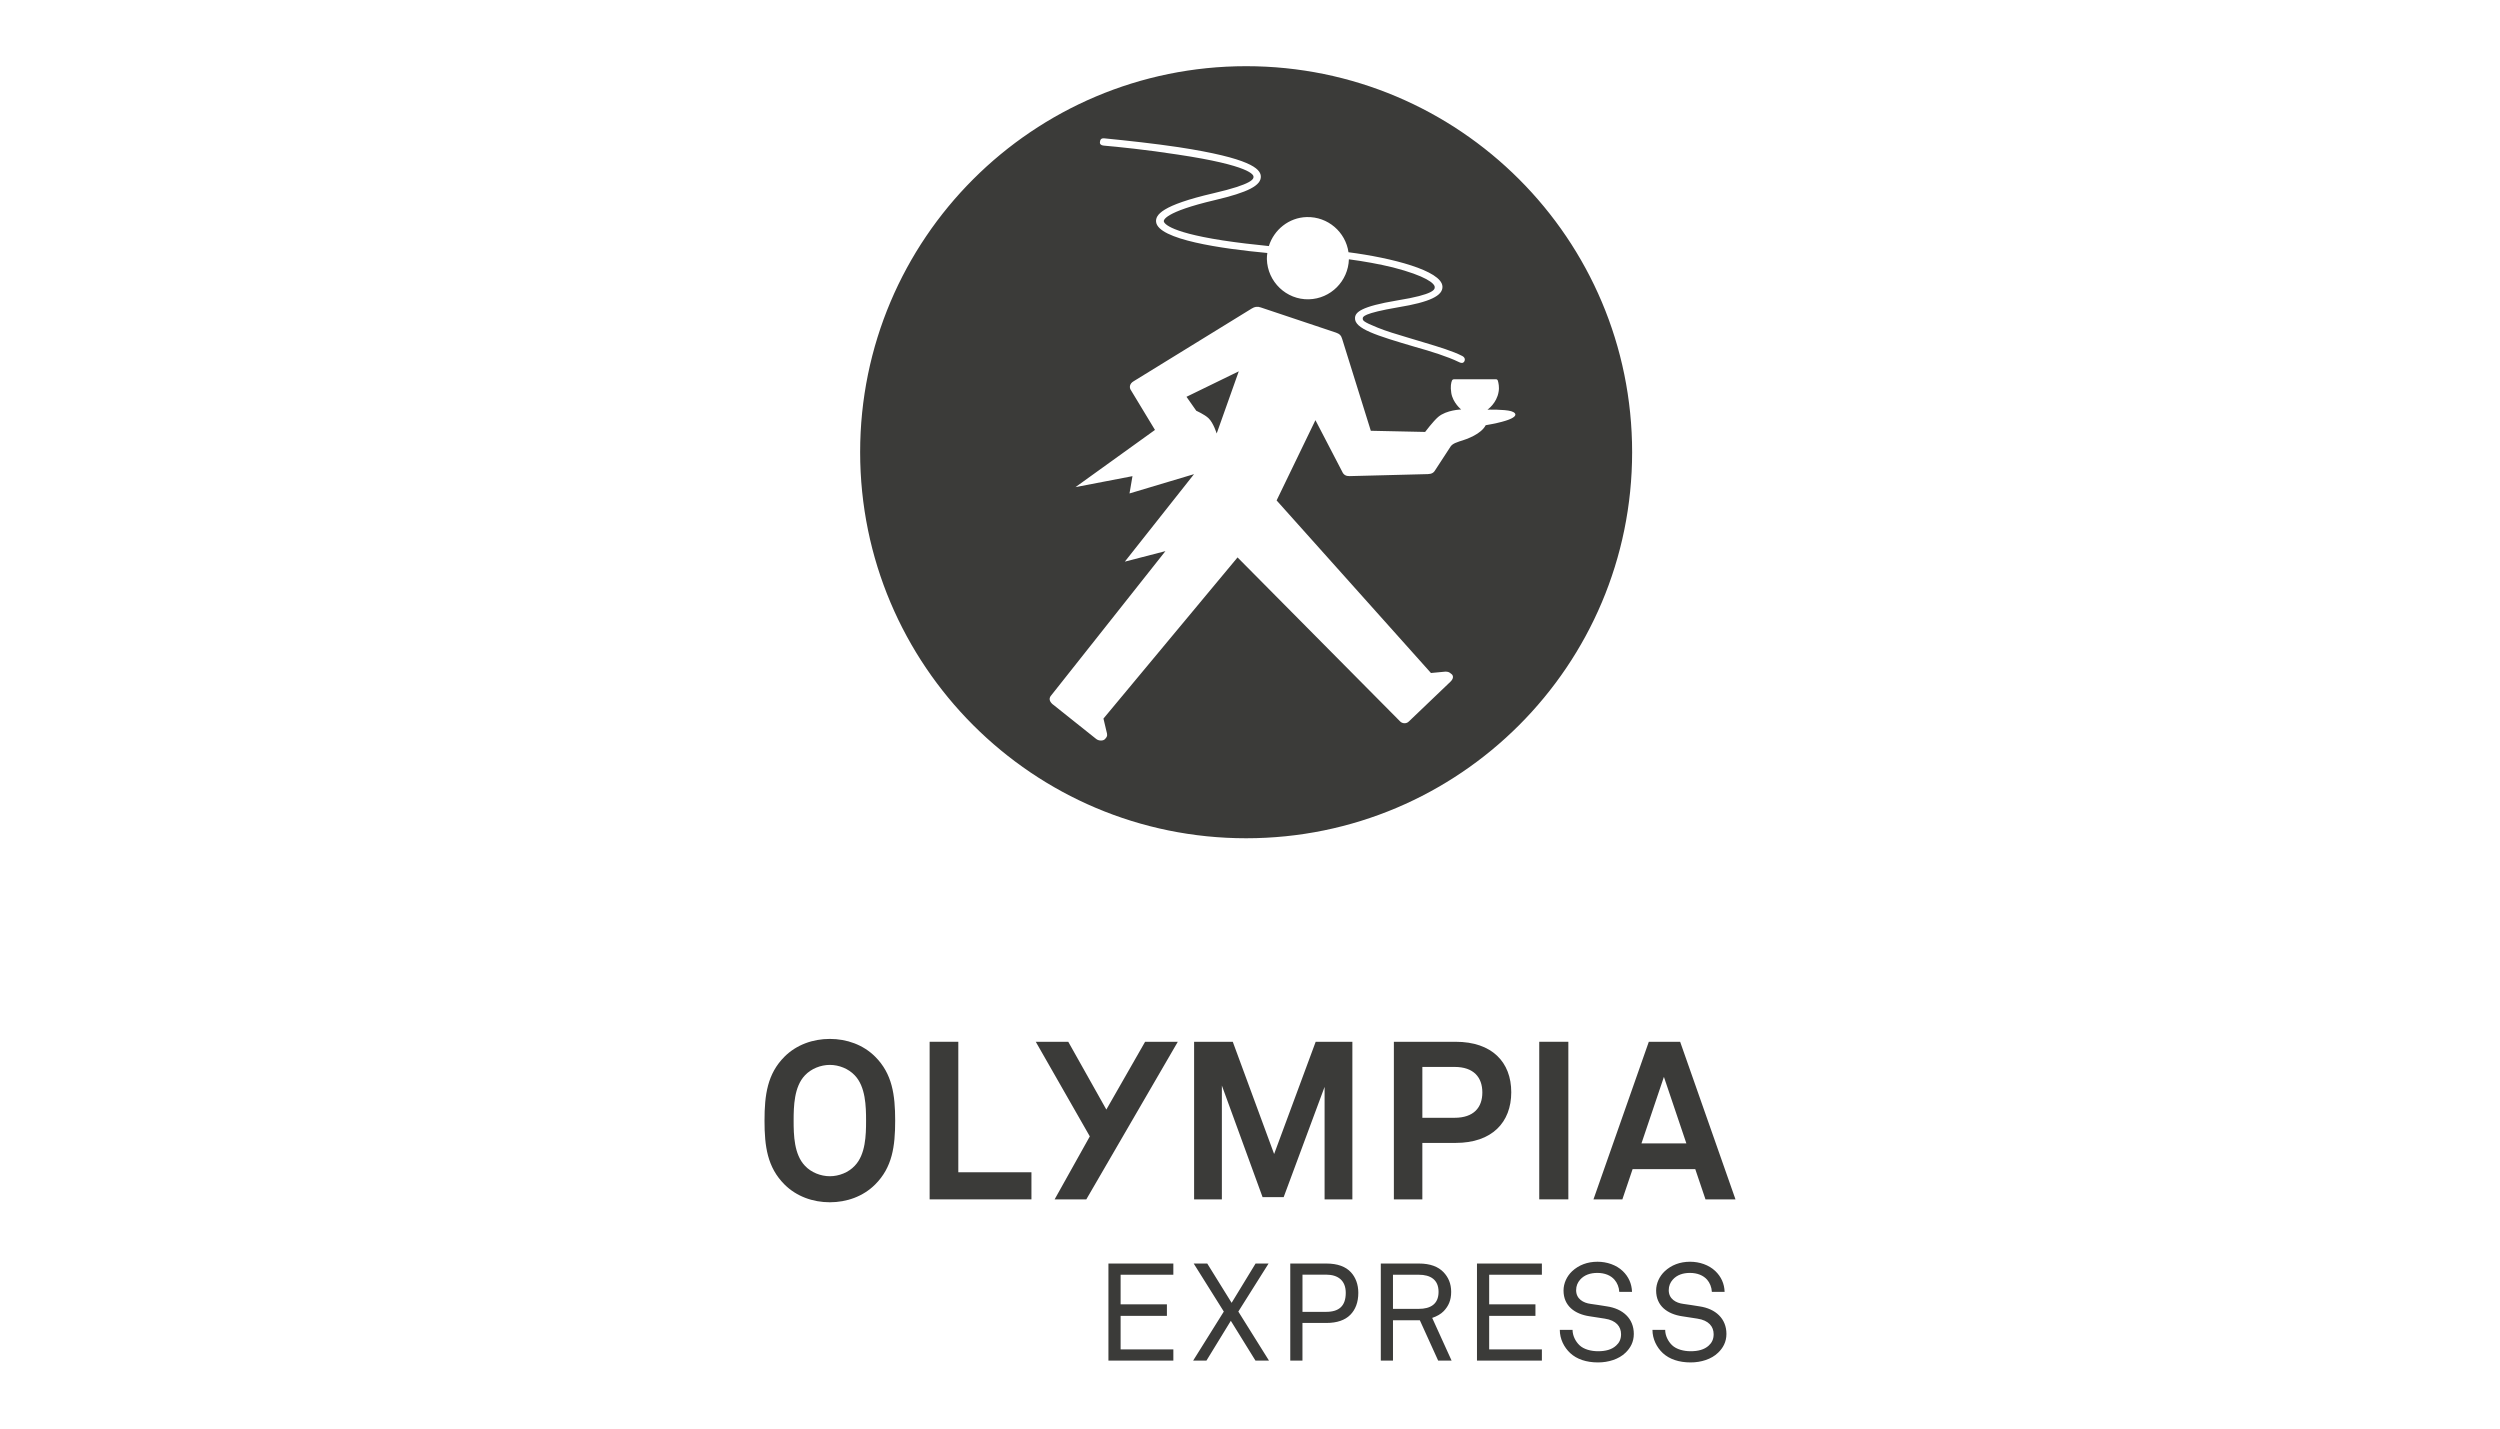 <svg xmlns="http://www.w3.org/2000/svg" width="175" height="100" viewBox="0 0 175 100" fill="none"><g clip-path="url(#clip0_229_131)"><path d="M60.625 78.447C60.625 79.46 60.595 80.812 59.831 81.606C59.396 82.073 58.727 82.336 58.089 82.336C57.451 82.336 56.783 82.072 56.347 81.606C55.585 80.812 55.554 79.46 55.554 78.447C55.554 77.438 55.585 76.068 56.347 75.272C56.783 74.808 57.451 74.543 58.089 74.543C58.727 74.543 59.396 74.808 59.831 75.272C60.594 76.068 60.625 77.438 60.625 78.447ZM62.662 78.447C62.662 76.642 62.46 75.165 61.263 73.969C60.422 73.128 59.271 72.724 58.088 72.724C56.907 72.724 55.755 73.128 54.913 73.969C53.717 75.165 53.516 76.642 53.516 78.447C53.516 80.254 53.717 81.715 54.913 82.912C55.755 83.753 56.907 84.159 58.088 84.159C59.271 84.159 60.421 83.753 61.263 82.912C62.46 81.715 62.662 80.254 62.662 78.447Z" fill="#3B3B39"></path><path d="M72.201 83.956V82.059H67.082V72.924H65.074V83.956H72.201Z" fill="#3B3B39"></path><path d="M82.447 72.924H80.158L77.444 77.67L74.778 72.924H72.503L76.287 79.547L73.824 83.956H76.042L82.447 72.924Z" fill="#3B3B39"></path><path d="M94.666 83.956V72.924H92.098L89.189 80.781L86.294 72.924H83.587V83.956H85.531V75.988L88.38 83.799H89.857L92.721 76.082V83.956H94.666Z" fill="#3B3B39"></path><path d="M103.764 76.472C103.764 77.528 103.158 78.245 101.82 78.245H99.565V74.685H101.82C103.158 74.685 103.764 75.413 103.764 76.472ZM105.788 76.457C105.788 74.342 104.433 72.925 101.897 72.925H97.571V83.956H99.564V80.004H101.897C104.433 80.004 105.788 78.572 105.788 76.457Z" fill="#3B3B39"></path><path d="M109.784 72.924H107.747V83.955H109.784V72.924Z" fill="#3B3B39"></path><path d="M118.045 80.036H114.903L116.474 75.382L118.045 80.036ZM121.484 83.956L117.61 72.925H115.417L111.543 83.956H113.566L114.282 81.839H118.669L119.384 83.956H121.484Z" fill="#3B3B39"></path><path d="M120.85 93.375C120.85 92.303 120.093 91.609 118.962 91.445C118.586 91.387 118.211 91.322 117.829 91.272C117.321 91.208 116.812 90.929 116.812 90.315C116.812 90.01 116.917 89.779 117.09 89.578C117.388 89.242 117.81 89.104 118.296 89.104C118.824 89.104 119.236 89.282 119.498 89.578C119.687 89.797 119.813 90.095 119.831 90.431H120.723C120.705 89.857 120.483 89.367 120.071 88.973C119.621 88.545 118.969 88.322 118.306 88.322C117.598 88.322 116.994 88.552 116.525 88.993C116.16 89.339 115.929 89.83 115.929 90.338C115.929 91.421 116.727 91.985 117.742 92.138C118.106 92.195 118.442 92.244 118.815 92.304C119.62 92.424 119.955 92.867 119.955 93.393C119.955 93.758 119.822 93.999 119.611 94.191C119.302 94.477 118.863 94.586 118.345 94.586C117.866 94.586 117.349 94.458 117.042 94.161C116.764 93.894 116.563 93.491 116.563 93.089H115.672C115.672 93.729 115.968 94.316 116.398 94.718C116.859 95.142 117.52 95.37 118.345 95.37C119.072 95.37 119.802 95.146 120.27 94.687C120.609 94.362 120.85 93.939 120.85 93.375ZM114.367 93.375C114.367 92.303 113.608 91.609 112.479 91.445C112.103 91.387 111.73 91.322 111.347 91.272C110.837 91.208 110.329 90.929 110.329 90.315C110.329 90.01 110.434 89.779 110.607 89.578C110.904 89.242 111.328 89.104 111.815 89.104C112.343 89.104 112.755 89.282 113.013 89.578C113.203 89.797 113.331 90.095 113.35 90.431H114.242C114.221 89.857 114.002 89.367 113.591 88.973C113.14 88.545 112.488 88.322 111.825 88.322C111.117 88.322 110.512 88.552 110.041 88.993C109.678 89.339 109.447 89.83 109.447 90.338C109.447 91.421 110.244 91.985 111.26 92.138C111.624 92.195 111.959 92.244 112.334 92.304C113.139 92.424 113.474 92.867 113.474 93.393C113.474 93.758 113.341 93.999 113.128 94.191C112.82 94.477 112.382 94.586 111.861 94.586C111.383 94.586 110.864 94.458 110.558 94.161C110.282 93.894 110.079 93.491 110.079 93.089H109.186C109.186 93.729 109.484 94.316 109.917 94.718C110.375 95.142 111.038 95.37 111.86 95.37C112.589 95.37 113.32 95.146 113.79 94.687C114.127 94.362 114.367 93.939 114.367 93.375ZM107.932 95.243V94.456H104.242V92.111H107.481V91.303H104.242V89.232H107.932V88.446H103.388V95.243H107.932ZM100.699 90.431C100.699 91.294 100.125 91.62 99.32 91.62H97.508V89.232H99.32C100.124 89.233 100.699 89.569 100.699 90.431ZM101.612 95.243L100.253 92.253C100.576 92.145 100.864 91.984 101.065 91.774C101.391 91.428 101.582 91.028 101.582 90.431C101.582 89.837 101.374 89.398 101.045 89.051C100.673 88.665 100.116 88.447 99.321 88.447H96.656V95.244H97.509V92.417H99.388L100.672 95.244L101.612 95.243ZM94.203 90.499C94.203 91.409 93.742 91.829 92.832 91.829H91.174V89.225H92.822C93.664 89.225 94.203 89.636 94.203 90.499ZM95.082 90.499C95.082 89.906 94.892 89.414 94.565 89.059C94.202 88.665 93.635 88.447 92.838 88.447H90.319V95.244H91.172V92.607H92.849C93.596 92.607 94.153 92.407 94.516 92.043C94.882 91.676 95.082 91.159 95.082 90.499ZM88.829 95.243L86.683 91.81L88.801 88.446H87.891L86.214 91.198L84.507 88.446H83.558L85.667 91.81L83.52 95.243H84.451L86.158 92.456L87.883 95.243H88.829ZM82.135 95.243V94.456H78.443V92.111H81.684V91.303H78.443V89.232H82.134V88.446H77.59V95.243H82.135Z" fill="#3B3B39"></path><path fill-rule="evenodd" clip-rule="evenodd" d="M87.23 58.678C102.154 58.678 114.249 46.577 114.249 31.653C114.249 16.73 102.154 4.633 87.23 4.633C72.307 4.633 60.209 16.73 60.21 31.653C60.21 46.577 72.307 58.678 87.23 58.678ZM82.429 10.818C80.279 10.482 78.133 10.267 77.319 10.198C76.955 10.177 76.98 9.995 77.008 9.873C77.034 9.722 77.152 9.659 77.305 9.684C78.998 9.852 80.782 10.047 82.506 10.303C87.532 11.075 88.214 11.812 88.257 12.324C88.306 12.985 87.354 13.463 85.046 14.006C81.456 14.852 81.465 15.423 81.466 15.485L81.466 15.485C81.467 15.545 81.575 16.206 85.571 16.826C86.608 16.985 87.749 17.12 88.82 17.225C89.175 16.086 90.219 15.228 91.468 15.195C92.954 15.155 94.194 16.246 94.394 17.657C97.411 18.047 100.898 18.939 100.971 20.043C101.017 20.705 100.065 21.151 97.874 21.51C95.384 21.937 95.39 22.178 95.393 22.298V22.299C95.394 22.302 95.394 22.306 95.394 22.309C95.397 22.424 95.399 22.523 96.434 22.935C97.029 23.179 97.77 23.399 98.543 23.63C98.761 23.695 98.982 23.761 99.203 23.828C99.378 23.881 99.558 23.936 99.741 23.99C100.699 24.278 101.723 24.585 102.365 24.922C102.58 25.037 102.555 25.219 102.497 25.311C102.408 25.434 102.289 25.438 102.074 25.322C101.373 24.978 100.156 24.588 99.062 24.285C96.328 23.481 94.808 23.009 94.85 22.255C94.869 21.861 95.251 21.458 97.802 21.031C100.448 20.605 100.435 20.246 100.43 20.093L100.43 20.088C100.423 19.848 99.837 19.319 97.501 18.717C96.535 18.482 95.469 18.29 94.423 18.151C94.374 19.672 93.156 20.912 91.618 20.951C90.05 20.992 88.721 19.73 88.681 18.132C88.677 17.988 88.695 17.849 88.713 17.709C85.525 17.412 81.055 16.773 80.926 15.531C80.881 15.049 81.285 14.376 84.942 13.527C87.729 12.881 87.75 12.518 87.746 12.368C87.744 12.249 87.576 11.589 82.429 10.818ZM104.121 28.677C104.121 28.677 105.297 28.645 105.783 28.784C106.238 28.924 106.49 29.339 103.999 29.765C103.683 30.376 102.728 30.733 102.159 30.898C101.68 31.061 101.593 31.153 101.449 31.399L100.49 32.871C100.376 33.084 100.229 33.178 99.957 33.187L94.472 33.328C94.234 33.335 94.052 33.249 93.952 33.012L92.08 29.411L89.363 35.03L100.167 47.11L101.039 47.027C101.28 46.991 101.429 47.017 101.617 47.194L101.648 47.222C101.741 47.342 101.745 47.521 101.512 47.738L98.626 50.497C98.451 50.684 98.147 50.66 97.993 50.484L86.628 39.019L77.242 50.3L77.447 51.168L77.448 51.173C77.513 51.41 77.546 51.528 77.37 51.712L77.341 51.743C77.223 51.868 76.921 51.875 76.737 51.73L73.658 49.276C73.442 49.07 73.406 48.861 73.611 48.644L81.58 38.579L78.737 39.315L83.582 33.19L79.065 34.542L79.273 33.331L75.283 34.099L80.848 30.095L79.178 27.334C79.023 27.126 79.075 26.853 79.342 26.695L87.624 21.596C87.83 21.469 88.011 21.436 88.253 21.52L93.516 23.282C93.762 23.366 93.885 23.484 93.951 23.723L95.957 30.154L99.759 30.236C99.759 30.236 100.313 29.499 100.669 29.189C101.256 28.689 102.282 28.664 102.282 28.664C102.282 28.664 101.7 28.2 101.589 27.505C101.516 27.05 101.581 26.782 101.633 26.654C101.658 26.585 101.708 26.55 101.78 26.55L104.7 26.547C104.764 26.547 104.822 26.566 104.85 26.648C104.893 26.794 104.963 27.101 104.903 27.419C104.774 28.237 104.121 28.677 104.121 28.677ZM84.597 29.275C84.939 29.598 85.168 30.345 85.168 30.345L86.714 25.993L83.053 27.776L83.741 28.755C83.741 28.755 84.32 29.011 84.597 29.275Z" fill="#3B3B39"></path></g><defs><clipPath id="clip0_229_131"><rect width="67.969" height="90.735" fill="white" transform="translate(53.516 4.633)"></rect></clipPath></defs></svg>
